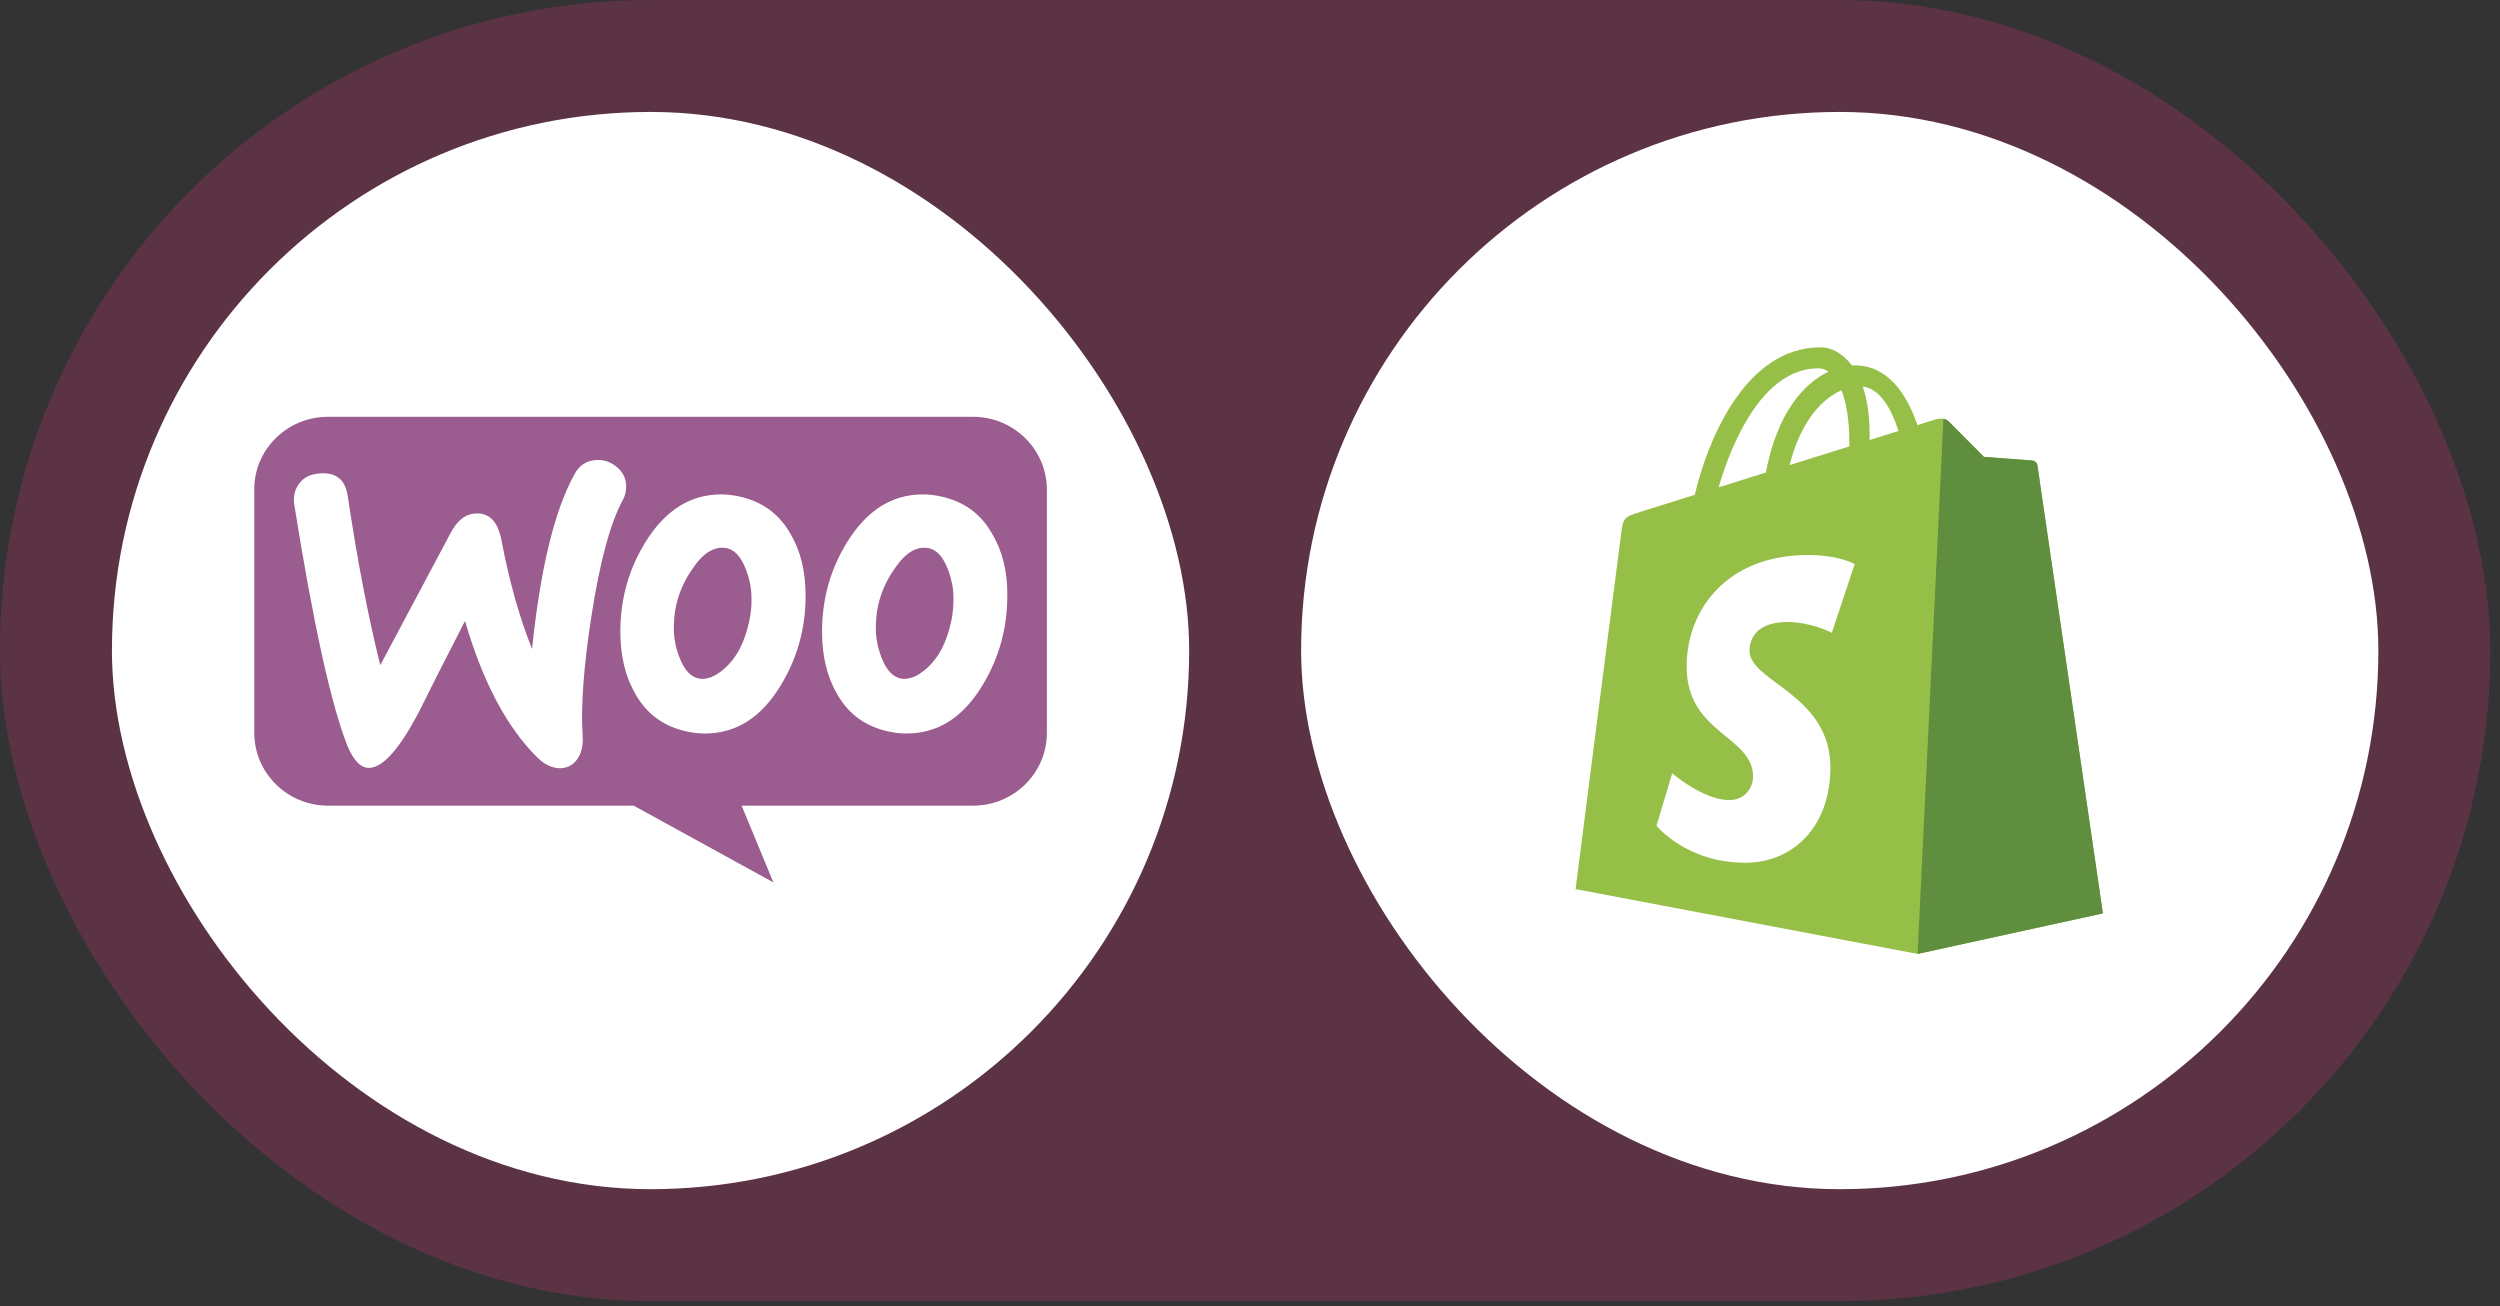 <svg width="134" height="70" viewBox="0 0 134 70" fill="none" xmlns="http://www.w3.org/2000/svg">
<rect x="0" y="0" width="134" height="70" fill="#333333" stroke="none"/>
<rect width="133.48" height="69.74" rx="34.87" fill="#FF348C" fill-opacity="0.2"/>
<rect x="6" y="6" width="57.74" height="57.74" rx="28.87" fill="white"/>
<g clip-path="url(#clip0_266_8228)">
<path d="M17.572 22.341H52.153C54.341 22.341 56.113 24.09 56.113 26.249V39.276C56.113 41.436 54.341 43.184 52.153 43.184H39.751L41.454 47.297L33.968 43.184H17.589C15.401 43.184 13.629 41.436 13.629 39.276V26.249C13.612 24.107 15.383 22.341 17.572 22.341Z" fill="#9B5C8F"/>
<path d="M16.049 25.904C16.291 25.58 16.654 25.41 17.137 25.375C18.018 25.307 18.519 25.716 18.64 26.602C19.175 30.164 19.762 33.181 20.384 35.652L24.166 28.545C24.511 27.898 24.943 27.557 25.461 27.523C26.221 27.472 26.687 27.949 26.877 28.954C27.309 31.221 27.862 33.147 28.518 34.783C28.967 30.454 29.727 27.335 30.798 25.41C31.057 24.932 31.437 24.694 31.938 24.66C32.335 24.626 32.697 24.745 33.025 25C33.353 25.256 33.526 25.58 33.561 25.972C33.578 26.279 33.526 26.534 33.388 26.79C32.715 28.017 32.162 30.079 31.713 32.942C31.281 35.72 31.126 37.885 31.229 39.436C31.264 39.862 31.195 40.237 31.022 40.561C30.815 40.935 30.504 41.14 30.107 41.174C29.658 41.208 29.192 41.004 28.742 40.544C27.137 38.924 25.858 36.504 24.926 33.283C23.803 35.465 22.974 37.101 22.439 38.191C21.42 40.117 20.557 41.106 19.831 41.157C19.365 41.191 18.968 40.799 18.622 39.981C17.742 37.748 16.792 33.437 15.773 27.046C15.704 26.602 15.807 26.21 16.049 25.904ZM53.162 28.579C52.54 27.506 51.625 26.858 50.399 26.602C50.071 26.534 49.76 26.5 49.466 26.5C47.809 26.5 46.461 27.352 45.408 29.057C44.51 30.505 44.061 32.107 44.061 33.863C44.061 35.175 44.337 36.3 44.89 37.237C45.511 38.311 46.427 38.958 47.653 39.214C47.981 39.282 48.292 39.316 48.586 39.316C50.261 39.316 51.608 38.464 52.644 36.76C53.542 35.294 53.991 33.692 53.991 31.937C54.008 30.608 53.715 29.5 53.162 28.579ZM50.986 33.3C50.744 34.425 50.312 35.26 49.673 35.823C49.173 36.266 48.706 36.453 48.275 36.368C47.86 36.283 47.515 35.925 47.256 35.26C47.048 34.732 46.945 34.203 46.945 33.709C46.945 33.283 46.98 32.857 47.066 32.465C47.221 31.767 47.515 31.085 47.981 30.437C48.551 29.602 49.156 29.261 49.777 29.381C50.192 29.466 50.537 29.824 50.796 30.488C51.003 31.017 51.107 31.545 51.107 32.039C51.107 32.482 51.072 32.908 50.986 33.3ZM42.351 28.579C41.73 27.506 40.797 26.858 39.588 26.602C39.26 26.534 38.949 26.5 38.655 26.5C36.998 26.5 35.651 27.352 34.597 29.057C33.699 30.505 33.25 32.107 33.25 33.863C33.25 35.175 33.526 36.3 34.079 37.237C34.701 38.311 35.616 38.958 36.842 39.214C37.17 39.282 37.481 39.316 37.775 39.316C39.45 39.316 40.797 38.464 41.833 36.76C42.731 35.294 43.18 33.692 43.18 31.937C43.18 30.608 42.904 29.5 42.351 28.579ZM40.158 33.3C39.916 34.425 39.484 35.26 38.845 35.823C38.344 36.266 37.878 36.453 37.446 36.368C37.032 36.283 36.687 35.925 36.428 35.26C36.22 34.732 36.117 34.203 36.117 33.709C36.117 33.283 36.151 32.857 36.238 32.465C36.393 31.767 36.687 31.085 37.153 30.437C37.723 29.602 38.327 29.261 38.949 29.381C39.364 29.466 39.709 29.824 39.968 30.488C40.175 31.017 40.279 31.545 40.279 32.039C40.296 32.482 40.244 32.908 40.158 33.3Z" fill="white"/>
</g>
<rect x="69.74" y="6" width="57.74" height="57.74" rx="28.87" fill="white"/>
<g clip-path="url(#clip1_266_8228)">
<path d="M109.207 24.946C109.184 24.783 109.043 24.693 108.926 24.683C108.809 24.673 106.339 24.488 106.339 24.488C106.339 24.488 104.623 22.764 104.435 22.574C104.246 22.383 103.878 22.441 103.735 22.484C103.714 22.49 103.361 22.6 102.775 22.783C102.202 21.115 101.191 19.582 99.411 19.582C99.362 19.582 99.311 19.584 99.261 19.587C98.755 18.91 98.128 18.616 97.586 18.616C93.441 18.616 91.46 23.858 90.84 26.522C89.229 27.027 88.084 27.386 87.938 27.432C87.039 27.717 87.011 27.746 86.893 28.603C86.804 29.252 84.451 47.656 84.451 47.656L102.783 51.13L112.715 48.957C112.715 48.957 109.229 25.11 109.207 24.946ZM101.762 23.101C101.302 23.245 100.778 23.409 100.211 23.586C100.211 23.476 100.212 23.367 100.212 23.248C100.212 22.211 100.07 21.376 99.841 20.714C100.758 20.831 101.369 21.886 101.762 23.101ZM98.704 20.92C98.959 21.566 99.125 22.493 99.125 23.745C99.125 23.809 99.124 23.867 99.124 23.927C98.115 24.242 97.019 24.586 95.92 24.93C96.537 22.522 97.693 21.359 98.704 20.92ZM97.472 19.741C97.651 19.741 97.832 19.802 98.004 19.922C96.675 20.554 95.251 22.147 94.65 25.328C93.771 25.603 92.912 25.872 92.118 26.121C92.822 23.695 94.495 19.741 97.472 19.741Z" fill="#95BF46"/>
<path d="M108.925 24.683C108.809 24.673 106.338 24.488 106.338 24.488C106.338 24.488 104.622 22.764 104.434 22.574C104.364 22.503 104.269 22.466 104.169 22.451L102.783 51.13L112.715 48.957C112.715 48.957 109.228 25.11 109.206 24.947C109.184 24.783 109.042 24.693 108.925 24.683Z" fill="#5E8E3E"/>
<path d="M99.411 30.235L98.187 33.92C98.187 33.92 97.114 33.34 95.798 33.34C93.87 33.34 93.773 34.565 93.773 34.873C93.773 36.556 98.11 37.201 98.11 41.144C98.11 44.246 96.165 46.243 93.543 46.243C90.396 46.243 88.787 44.262 88.787 44.262L89.63 41.446C89.63 41.446 91.284 42.883 92.68 42.883C93.592 42.883 93.963 42.156 93.963 41.625C93.963 39.43 90.404 39.332 90.404 35.724C90.404 32.688 92.559 29.749 96.908 29.749C98.584 29.749 99.411 30.235 99.411 30.235Z" fill="white"/>
</g>
<defs>
<clipPath id="clip0_266_8228">
<rect width="42.488" height="25.057" fill="white" transform="translate(13.627 22.341)"/>
</clipPath>
<clipPath id="clip1_266_8228">
<rect width="28.325" height="32.683" fill="white" transform="translate(84.447 18.528)"/>
</clipPath>
</defs>
</svg>
